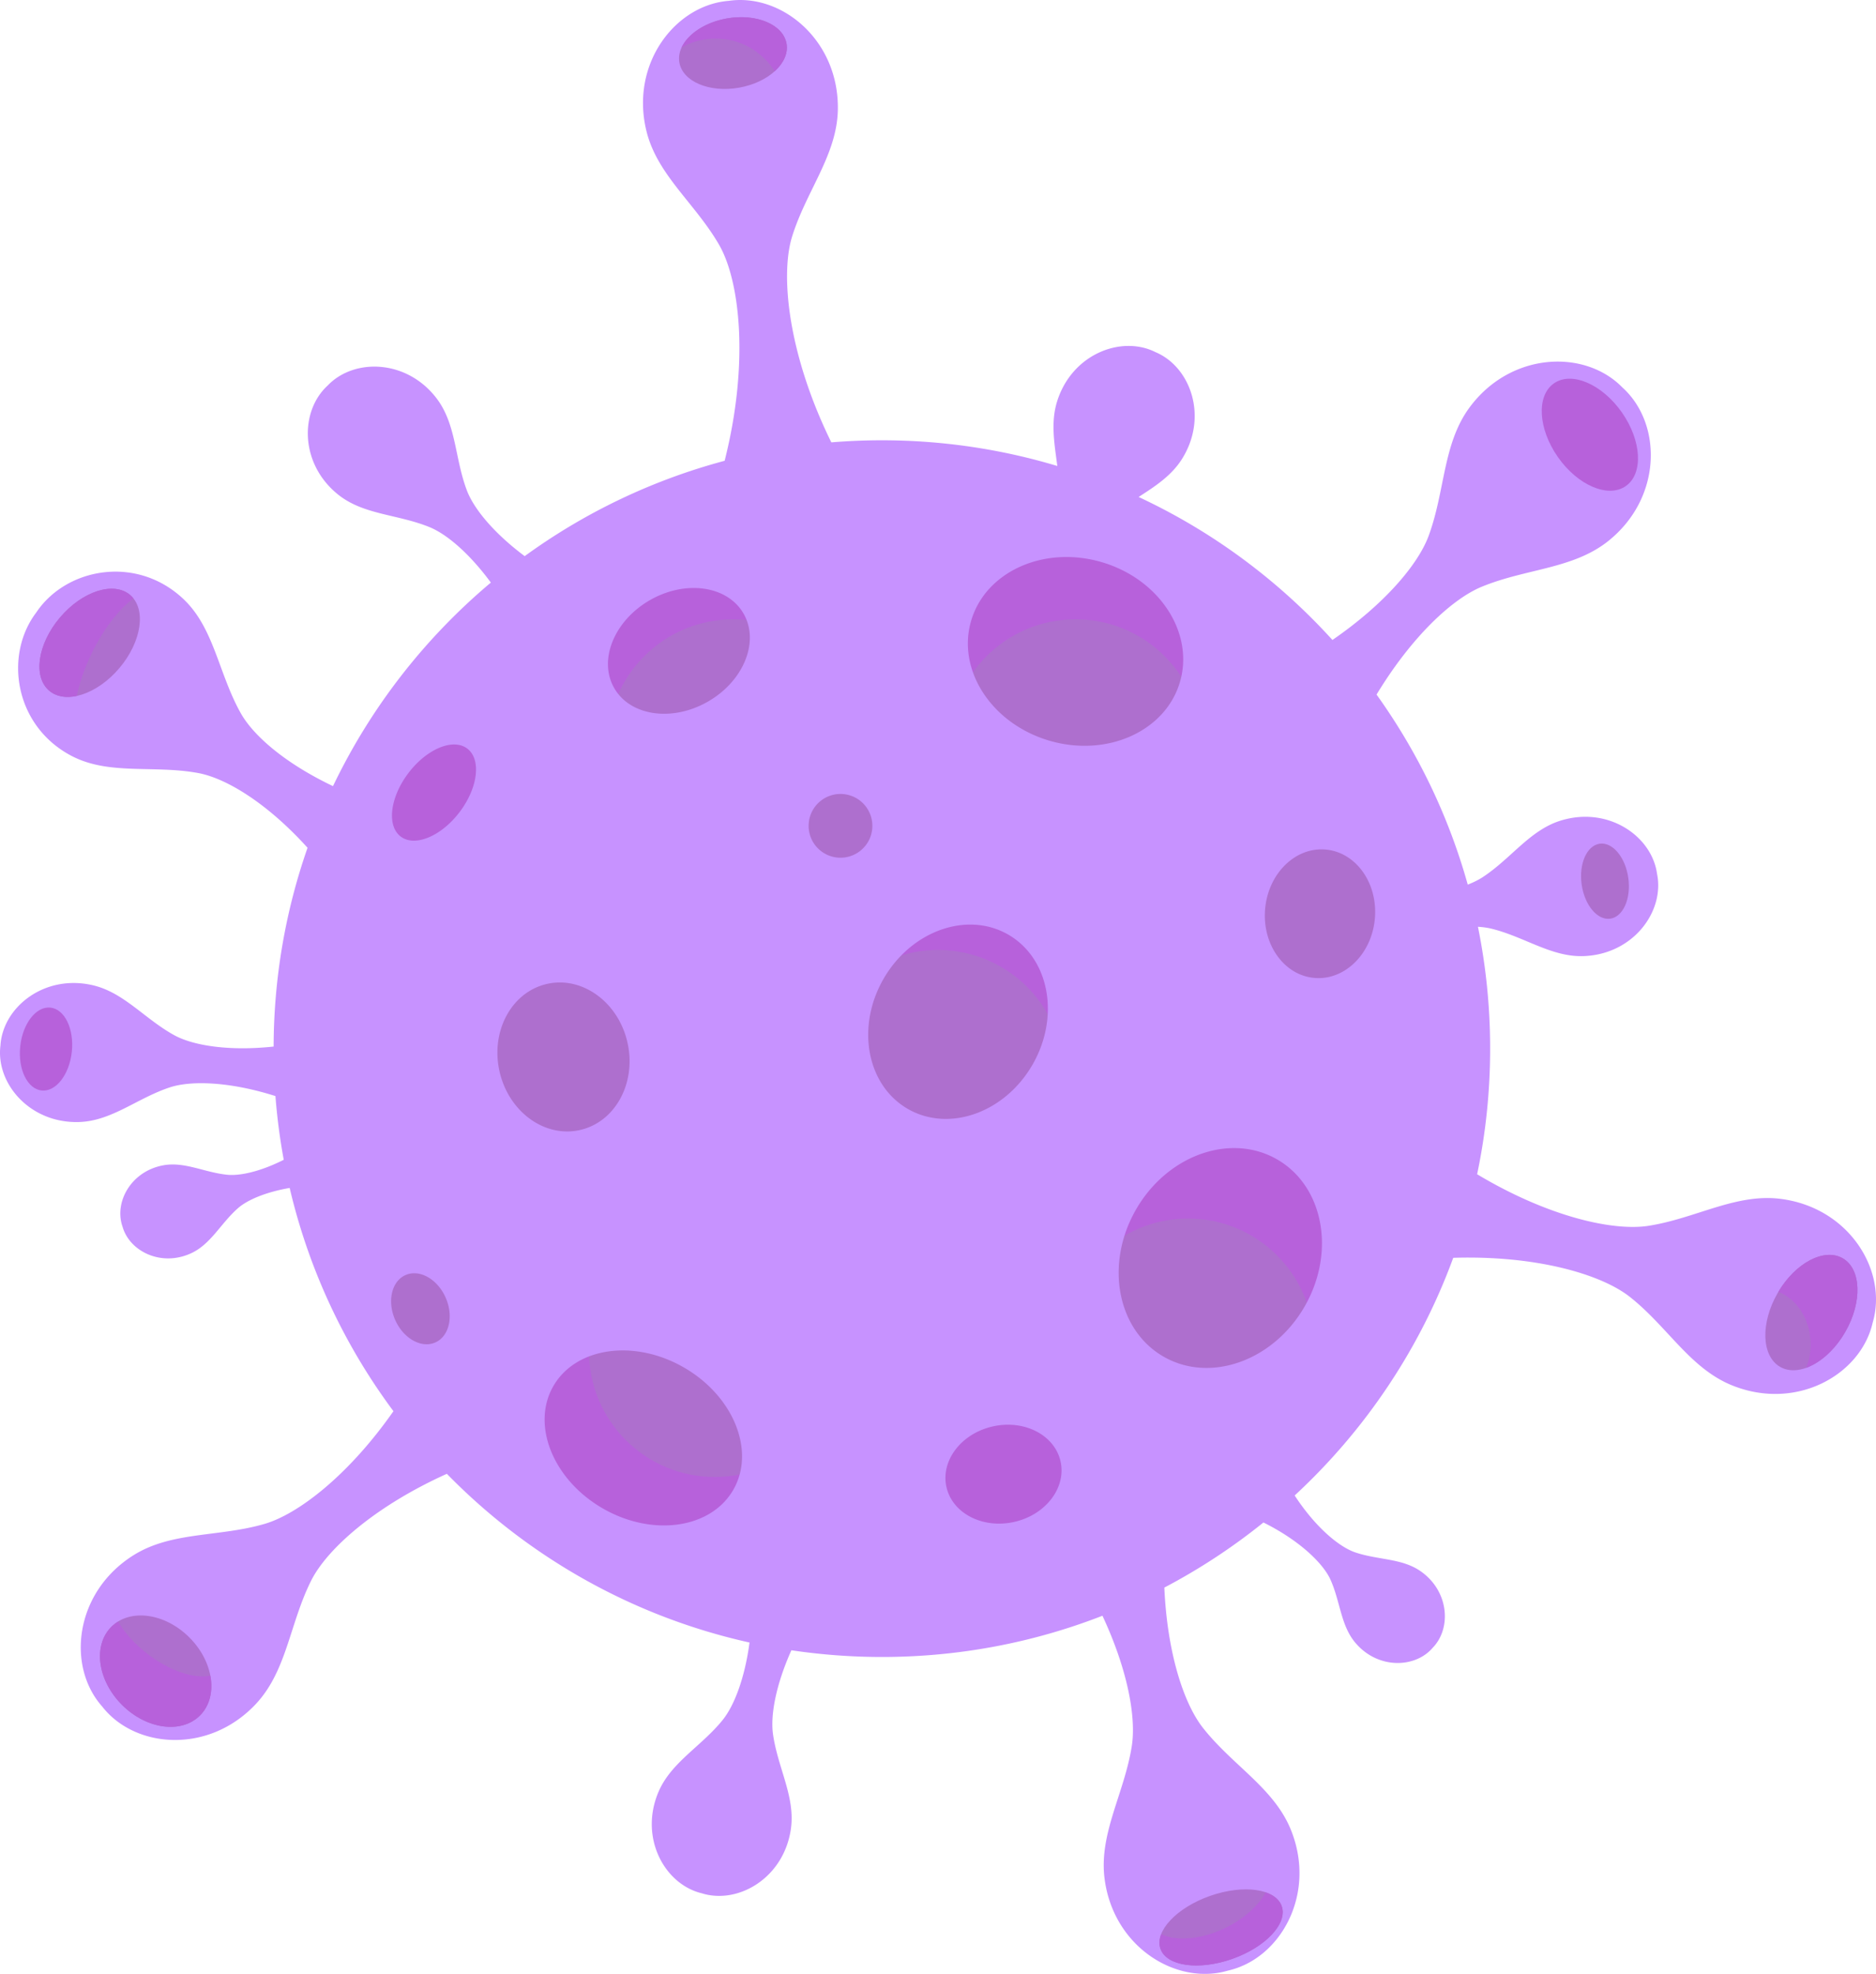 <svg preserveAspectRatio="xMidYMid meet" data-bbox="6.023 6.357 598.384 629.46" viewBox="6.023 6.357 598.384 629.46" xmlns="http://www.w3.org/2000/svg" data-type="color" role="presentation" aria-hidden="true" aria-labelledby="svgcid-dbz7ptf6ow5p"><title id="svgcid-dbz7ptf6ow5p"></title>
    <g>
        <path fill="#b761db" d="M470.61 343.55c0 102.581-83.159 185.74-185.74 185.74S99.13 446.131 99.13 343.55s83.159-185.74 185.74-185.74 185.74 83.159 185.74 185.74z" data-color="1"></path>
        <path fill="#ae6fce" d="M342.299 334.073c8.483 20.482-1.243 43.962-21.724 52.446s-43.962-1.243-52.446-21.724 1.243-43.962 21.724-52.445 43.962 1.242 52.446 21.723z" data-color="2"></path>
        <path fill="#ae6fce" d="M425.11 435.08c0 22.169-17.971 40.14-40.14 40.14s-40.14-17.971-40.14-40.14 17.971-40.14 40.14-40.14 40.14 17.971 40.14 40.14z" data-color="2"></path>
        <path fill="#ae6fce" d="M280.05 243.99c0 22.169-17.971 40.14-40.14 40.14s-40.14-17.971-40.14-40.14 17.971-40.14 40.14-40.14 40.14 17.971 40.14 40.14z" data-color="2"></path>
        <path fill="#ae6fce" d="M279.696 257.2c6.897 6.896 6.897 18.078 0 24.974s-18.078 6.897-24.974 0-6.897-18.078 0-24.974 18.078-6.897 24.974 0z" data-color="2"></path>
        <path fill="#ae6fce" d="M389.24 243.99c0 22.169-17.971 40.14-40.14 40.14s-40.14-17.971-40.14-40.14 17.971-40.14 40.14-40.14 40.14 17.971 40.14 40.14z" data-color="2"></path>
        <path fill="#ae6fce" d="M274.16 437.22c0 22.169-17.971 40.14-40.14 40.14s-40.14-17.971-40.14-40.14 17.971-40.14 40.14-40.14 40.14 17.971 40.14 40.14z" data-color="2"></path>
        <path fill="#ae6fce" d="M198.15 412.6c0 22.169-17.971 40.14-40.14 40.14s-40.14-17.971-40.14-40.14 17.971-40.14 40.14-40.14 40.14 17.971 40.14 40.14z" data-color="2"></path>
        <path fill="#ae6fce" d="M465.25 297.52c0 22.169-17.971 40.14-40.14 40.14s-40.14-17.971-40.14-40.14 17.971-40.14 40.14-40.14 40.14 17.971 40.14 40.14z" data-color="2"></path>
        <path fill="#ae6fce" d="M239.9 343.55c0 22.169-17.971 40.14-40.14 40.14s-40.14-17.971-40.14-40.14 17.971-40.14 40.14-40.14 40.14 17.971 40.14 40.14z" data-color="2"></path>
        <path fill="#c792ff" d="M574.06 388.68c-14.33-1.85-27.05 6.2-42.19 8.58-11.41 1.79-32.21-2.97-54.69-16.44 2.72-12.93 4.15-26.34 4.15-40.08 0-13.3-1.34-26.29-3.89-38.84 1.63.1 3.1.31 4.38.63 10.63 2.63 19.17 9.15 29.48 8.72 15.75-.65 25.72-14.28 23.27-26.23-1.66-12.09-15.59-21.62-30.67-17-9.86 3.02-15.76 12.01-24.9 18.03-1.32.87-2.93 1.67-4.81 2.41-6.15-22.04-16.1-42.49-29.09-60.61 11.24-18.54 24.13-30.48 33.5-34.36 14.17-5.86 29.22-5.62 40.48-14.66 17.22-13.83 17.14-37.47 4.44-48.91-11.92-12.25-35.55-11.43-48.71 6.31-8.61 11.61-7.79 26.63-13.1 41.02-3.36 9.08-13.95 21.67-30.68 33.19-17.26-19.03-38.25-34.61-61.82-45.6 5.36-3.46 10.5-6.8 13.86-12.16 8.37-13.36 2.77-29.29-8.48-34.03-10.91-5.47-26.65.63-31.37 15.68-2.11 6.73-.87 13.51.06 20.63-17.73-5.33-36.52-8.2-55.98-8.2-5.43 0-10.8.23-16.11.66-13.72-27.89-16.36-53.21-12.51-65.62 4.54-14.64 14.35-26.06 14.59-40.51.37-22.08-17.87-37.13-34.79-34.67-17.04 1.34-31.51 20.05-26.27 41.5 3.43 14.04 15.51 23.01 23.18 36.29 6.65 11.51 9.66 37.72 1.77 68.89a193.175 193.175 0 0 0-63.78 30.41c-9.91-7.4-16.25-15.17-18.44-20.96-3.87-10.24-3.36-20.97-9.56-29.22-9.48-12.6-26.36-13.07-34.81-4.26-9.01 8.23-8.95 25.11 3.42 34.9 8.09 6.4 18.83 6.15 28.98 10.26 5.5 2.23 12.72 8.33 19.62 17.71-21.08 17.71-38.33 39.81-50.35 64.91-15.08-7.17-25.32-15.97-29.42-23.26-7.09-12.61-8.48-27.13-18.28-36.39-14.98-14.16-37.43-9.96-46.93 4.25-10.35 13.6-7.02 36.19 11.23 45.76 11.95 6.26 26.13 2.85 40.36 5.46 9.01 1.65 22.15 9.69 34.92 23.84-6.94 19.86-10.75 41.18-10.82 63.39-14.22 1.53-25.66-.31-31.67-3.61-9.59-5.27-16.17-13.77-26.25-16-15.38-3.44-28.52 7.16-29.22 19.35-1.5 12.11 9.51 24.91 25.26 24.32 10.31-.39 18.31-7.56 28.7-11.02 6.81-2.27 19.19-1.88 33.76 2.75.53 6.88 1.42 13.66 2.65 20.32-7.39 3.72-13.93 5.19-18.05 4.77-7.3-.75-13.59-4.26-20.39-3.01-10.39 1.92-15.73 11.9-12.97 19.6 2.24 7.87 12.39 12.88 21.96 8.4 6.26-2.94 9.33-9.46 14.83-14.31 2.98-2.63 8.81-5.14 16.51-6.47 6.13 26.17 17.56 50.3 33.1 71.19-14.34 20.49-30.45 32.87-41.2 35.97-14.73 4.25-29.66 2.32-41.87 10.06-18.65 11.82-21.21 35.33-9.86 48.11 10.48 13.51 34.06 15.32 49.11-.84 9.85-10.57 10.71-25.6 17.59-39.3 5.05-10.04 20.31-23.69 43.27-34.03 25.83 26.43 59.16 45.5 96.54 53.8-1.53 11.46-4.91 20.2-8.63 24.78-6.91 8.49-16.44 13.45-20.45 22.95-6.12 14.53 1.96 29.36 13.82 32.23 11.65 3.65 26.21-4.89 28.45-20.5 1.47-10.21-4.15-19.37-5.7-30.21-.86-6.04.9-15.71 5.86-26.78 9.42 1.4 19.06 2.14 28.87 2.14 24.81 0 48.54-4.66 70.35-13.15 8.07 17.27 10.81 32.46 9.35 41.62-2.41 15.14-10.5 27.84-8.68 42.17 2.78 21.91 22.97 34.21 39.37 29.37 16.68-3.75 28.33-24.32 20.1-44.81-5.39-13.41-18.63-20.57-28.1-32.62-6.1-7.76-11.38-23.84-12.3-44.71a194.51 194.51 0 0 0 31.61-20.76c11.54 5.74 19.06 13.05 21.4 18.27 3.15 7.04 3.25 14.61 7.96 20.14 7.2 8.46 19.09 8.07 24.65 1.52 5.99-6.17 5.23-18.04-3.88-24.39-5.96-4.16-13.5-3.53-20.81-5.99-5.19-1.75-12.74-8.03-19.36-18.16 22.39-20.7 39.89-46.6 50.58-75.79 26.52-.83 47.23 5.26 56.37 12.49 12.03 9.51 19.16 22.76 32.56 28.18 20.47 8.28 41.07-3.33 44.86-20 4.86-16.41-7.39-36.63-29.29-39.46zm-429.19 45.78c-4.45 1.96-10.18-1.25-12.8-7.19-2.62-5.93-1.14-12.34 3.3-14.3 4.45-1.96 10.18 1.25 12.8 7.19 2.62 5.94 1.14 12.34-3.3 14.3zm7.77-169.16c-5.86 7.74-14.28 11.25-18.8 7.83-4.52-3.42-3.43-12.47 2.43-20.22 5.86-7.74 14.28-11.25 18.8-7.83 4.52 3.43 3.43 12.48-2.43 20.22zm12.71 82.71c-2.9-12.87 3.89-25.36 15.17-27.89 11.27-2.54 22.75 5.84 25.65 18.71 2.9 12.87-3.89 25.36-15.17 27.89-11.27 2.54-22.75-5.84-25.65-18.71zm74.56 133.46c-7.16 12.4-25.81 15.04-41.65 5.9-15.84-9.15-22.88-26.62-15.72-39.02 7.16-12.4 25.81-15.04 41.65-5.9 15.84 9.15 22.88 26.62 15.72 39.02zm-8.02-251.41c-11.38 6.57-24.78 4.68-29.93-4.24-5.15-8.91-.09-21.46 11.3-28.04 11.38-6.57 24.78-4.68 29.93 4.24 5.14 8.92.09 21.47-11.3 28.04zm41.32 49.78c-5.59-.5-9.72-5.44-9.22-11.03.5-5.59 5.44-9.72 11.03-9.22 5.59.5 9.72 5.44 9.22 11.03-.5 5.59-5.44 9.72-11.03 9.22zm22.36 80.13c-13.11-7.57-16.56-26.15-7.71-41.49 8.86-15.34 26.67-21.64 39.78-14.07s16.56 26.15 7.71 41.49c-8.86 15.35-26.67 21.64-39.78 14.07zm33.96 131.72c-10.05 2.26-19.73-2.72-21.62-11.13-1.89-8.41 4.72-17.06 14.77-19.32 10.05-2.26 19.73 2.72 21.62 11.13 1.89 8.41-4.72 17.06-14.77 19.32zm11.22-249.13c-18.39-5.38-29.58-22.5-24.97-38.22 4.6-15.72 23.24-24.11 41.64-18.72 18.39 5.38 29.58 22.5 24.97 38.22-4.61 15.72-23.25 24.1-41.64 18.72zm81.38 180.48c-10.02 17.36-30.17 24.48-45.01 15.92-14.84-8.57-18.74-29.58-8.72-46.94 10.02-17.36 30.17-24.48 45.01-15.92 14.83 8.57 18.74 29.58 8.72 46.94zm22.43-123.73c-1.01 11.3-9.66 19.77-19.33 18.9-9.66-.86-16.68-10.73-15.67-22.03 1.01-11.3 9.66-19.77 19.33-18.9 9.67.86 16.68 10.73 15.67 22.03z" data-color="3"></path>
        <path d="M256.9 20.27c1.07 6.1-5.71 12.38-15.15 14.05-9.44 1.66-17.96-1.93-19.03-8.03-1.07-6.1 5.71-12.38 15.15-14.05 9.44-1.66 17.96 1.94 19.03 8.03z" fill="#ae6fce" data-color="2"></path>
        <path d="M523.33 137.84c6.34 9.04 6.92 19.56 1.29 23.51-5.63 3.95-15.33-.18-21.67-9.22-6.34-9.04-6.92-19.56-1.29-23.51 5.63-3.94 15.33.19 21.67 9.22z" fill="#b761db" data-color="1"></path>
        <path d="M594.58 431.15c-5.52 9.56-14.82 14.52-20.77 11.09-5.95-3.44-6.3-13.97-.78-23.53s14.82-14.52 20.77-11.09c5.94 3.44 6.29 13.97.78 23.53z" fill="#ae6fce" data-color="2"></path>
        <path fill="#ae6fce" d="M414.851 614.19c1.95 5.543-5.125 13.083-15.805 16.842s-20.92 2.31-22.87-3.232 5.126-13.084 15.806-16.842 20.919-2.31 22.87 3.232z" data-color="2"></path>
        <path fill="#ae6fce" d="M47.51 196.077c5.252 4.43 3.738 14.862-3.38 23.3s-17.147 11.689-22.398 7.26c-5.251-4.43-3.738-14.863 3.38-23.301s17.147-11.689 22.398-7.26z" data-color="2"></path>
        <path fill="#ae6fce" d="M66.426 528.532c7.807 7.806 9.324 18.946 3.388 24.883s-17.077 4.42-24.883-3.387-9.324-18.947-3.388-24.883 17.077-4.42 24.883 3.387z" data-color="2"></path>
        <path d="M28.93 341.77c-.78 7.3-5.09 12.82-9.63 12.34-4.54-.48-7.6-6.79-6.82-14.09.78-7.3 5.09-12.82 9.63-12.34 4.54.48 7.6 6.79 6.82 14.09z" fill="#b761db" data-color="1"></path>
        <path d="M525.4 286.32c.93 6.6-1.65 12.42-5.76 13-4.11.58-8.19-4.31-9.12-10.91s1.65-12.42 5.76-13c4.11-.57 8.19 4.31 9.12 10.91z" fill="#ae6fce" data-color="2"></path>
        <path d="M593.79 407.62c-5.87-3.39-14.99 1.39-20.53 10.69 5.98 2.32 10.29 8.95 10.29 16.77 0 2.67-.51 5.21-1.41 7.48 4.48-1.62 9.13-5.69 12.43-11.4 5.52-9.57 5.17-20.1-.78-23.54zM414.84 614.23c-.71-2.03-2.55-3.51-5.1-4.39-2.31 4.22-6.88 8.42-12.85 11.32-7.65 3.72-15.54 4.31-20.49 2.02-.63 1.62-.74 3.21-.23 4.66 1.95 5.54 12.19 6.99 22.87 3.23s17.75-11.3 15.8-16.84zM53.17 533.86c-4.17-3.19-7.42-6.86-9.47-10.4-.77.48-1.5 1.04-2.16 1.69-5.94 5.94-4.42 17.07 3.39 24.88 7.81 7.81 18.94 9.32 24.88 3.39 3.17-3.17 4.21-7.83 3.31-12.68-5.1 1.03-12.85-1.46-19.95-6.88zM34.78 215.73c3.82-8.25 8.91-14.85 13.8-18.54-.32-.4-.67-.77-1.07-1.11-5.25-4.43-15.28-1.18-22.4 7.25-7.12 8.44-8.63 18.87-3.37 23.3 2.25 1.9 5.37 2.38 8.76 1.66.86-3.97 2.28-8.25 4.28-12.56zM234.29 18.65c7.94 0 14.91 4.17 18.83 10.44 2.84-2.57 4.33-5.72 3.78-8.82-1.07-6.1-9.59-9.69-19.03-8.03-6.93 1.22-12.42 4.93-14.43 9.23 3.21-1.79 6.91-2.82 10.85-2.82z" fill="#b761db" data-color="1"></path>
    </g>
</svg>
